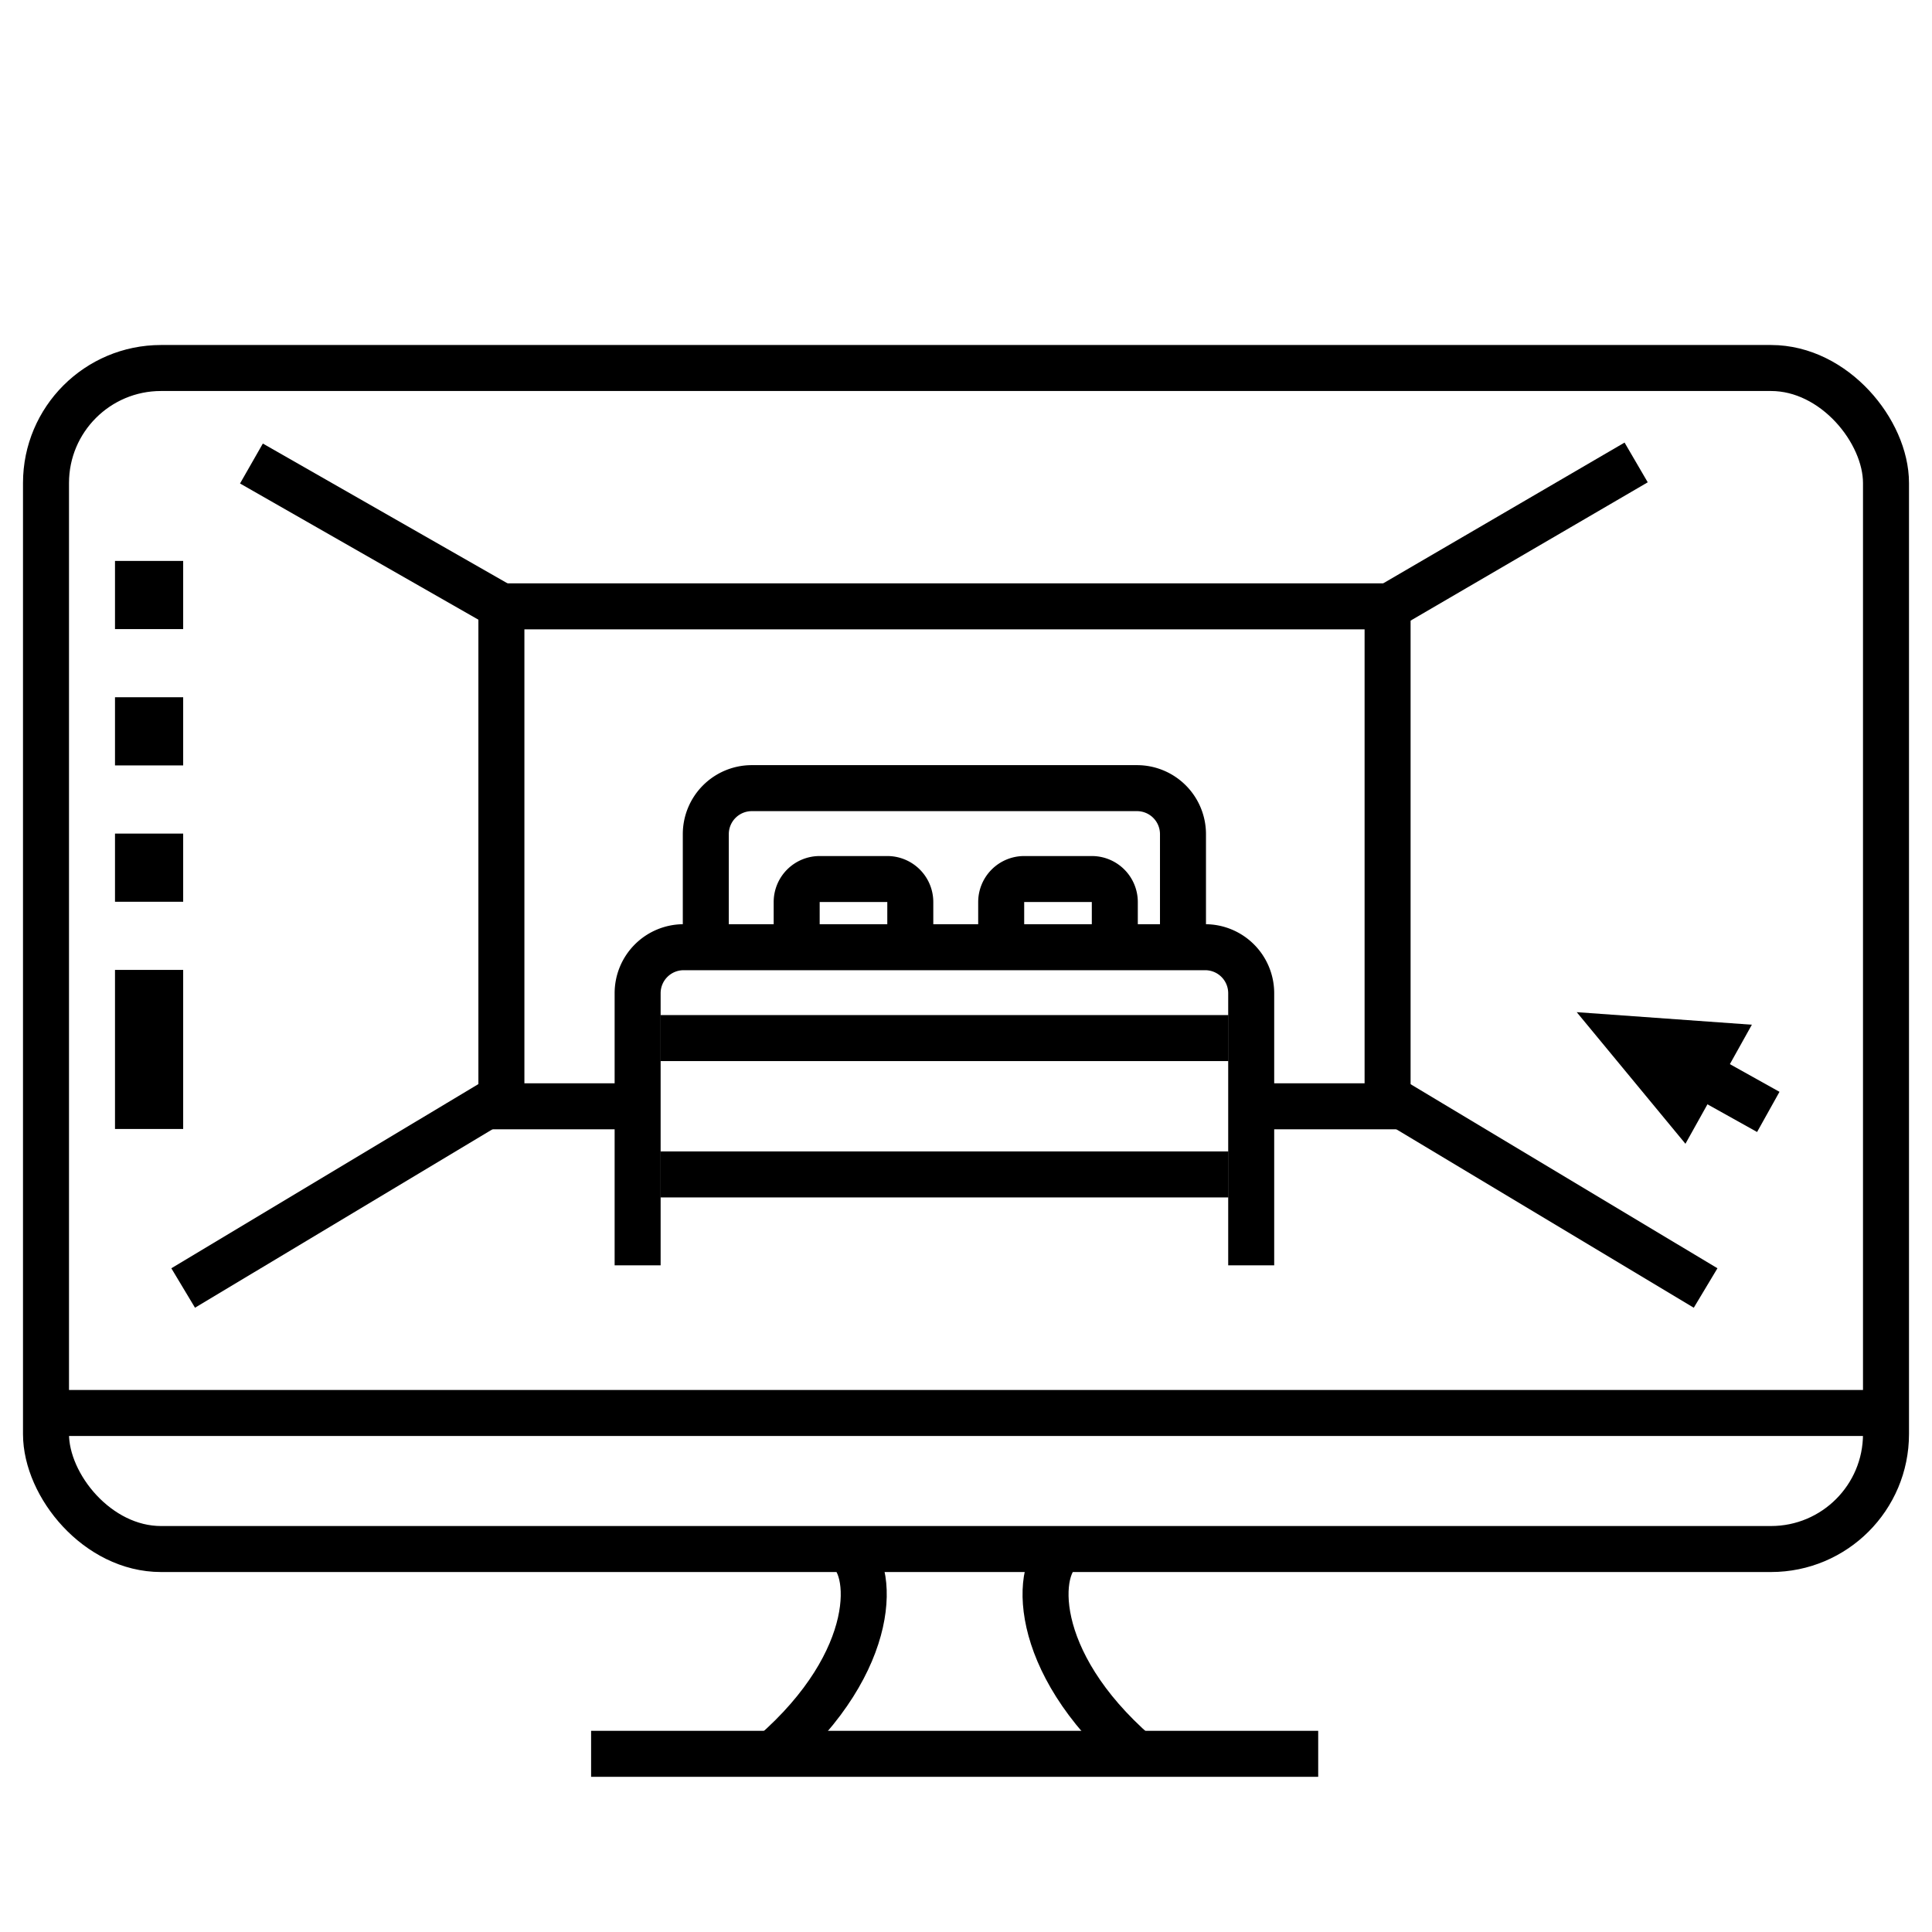 <svg xmlns="http://www.w3.org/2000/svg" xmlns:xlink="http://www.w3.org/1999/xlink" width="84" height="84" viewBox="0 0 84 84">
  <rect x="0" y="0" width="84" height="84" fill="#808080" stroke="none"/>
  <defs>
    <clipPath id="clip-path">
      <rect id="Rectangle_9" data-name="Rectangle 9" width="84" height="84" fill="#fff"/>
    </clipPath>
  </defs>
  <g id="_3D_Design" data-name="3D Design" clip-path="url(#clip-path)">
    <rect id="Rectangle_2" data-name="Rectangle 2" width="84" height="84" fill="#fff"/>
    <rect id="Rectangle_3" data-name="Rectangle 3" width="84" height="84" fill="#fff"/>
    <rect id="Rectangle_4" data-name="Rectangle 4" width="80" height="51.349" rx="5" transform="translate(2 16)" fill="none" stroke="#000" stroke-width="2"/>
    <path id="Path_23" data-name="Path 23" d="M28.217,48.1H21.8V26.363h38.53V48.1H54.892" fill="none" stroke="#000" stroke-width="2"/>
    <path id="Path_24" data-name="Path 24" d="M22.783,47.11,7.964,56" fill="none" stroke="#000" stroke-width="2"/>
    <path id="Path_25" data-name="Path 25" d="M59.337,47.11,74.157,56" fill="none" stroke="#000" stroke-width="2"/>
    <path id="Path_26" data-name="Path 26" d="M21.8,26.363l-10.868-6.21" fill="none" stroke="#000" stroke-width="2"/>
    <path id="Path_27" data-name="Path 27" d="M60.325,26.412l10.812-6.306" fill="none" stroke="#000" stroke-width="2"/>
    <path id="Path_28" data-name="Path 28" d="M1.988,61.434h79.53" fill="none" stroke="#000" stroke-width="2"/>
    <path id="Path_29" data-name="Path 29" d="M73.28,49.729l-4.727-5.722,7.615.546Z"/>
    <path id="Path_30" data-name="Path 30" d="M73.862,46.659l3.02,1.685" fill="none" stroke="#000" stroke-width="2"/>
    <rect id="Rectangle_5" data-name="Rectangle 5" width="2.964" height="2.964" transform="translate(5 24.388)"/>
    <rect id="Rectangle_6" data-name="Rectangle 6" width="2.964" height="2.964" transform="translate(5 30.315)"/>
    <rect id="Rectangle_7" data-name="Rectangle 7" width="2.964" height="2.964" transform="translate(5 36.243)"/>
    <rect id="Rectangle_8" data-name="Rectangle 8" width="2.964" height="6.916" transform="translate(5 42.17)"/>
    <path id="Path_31" data-name="Path 31" d="M36.786,67.361c1.238.706,1.485,4.827-3.183,8.892" fill="none" stroke="#000" stroke-width="2"/>
    <path id="Path_32" data-name="Path 32" d="M46.227,67.361c-1.238.706-1.485,4.827,3.183,8.892" fill="none" stroke="#000" stroke-width="2"/>
    <path id="Path_33" data-name="Path 33" d="M25.7,76.253H57.313" fill="none" stroke="#000" stroke-width="2"/>
    <path id="Path_34" data-name="Path 34" d="M54.4,55.014V43.183a2,2,0,0,0-2-2H29.723a2,2,0,0,0-2,2V55.014" fill="none" stroke="#000" stroke-width="2"/>
    <path id="Path_35" data-name="Path 35" d="M51.434,41.183V36.267a2,2,0,0,0-2-2H32.687a2,2,0,0,0-2,2v4.916" fill="none" stroke="#000" stroke-width="2"/>
    <path id="Path_36" data-name="Path 36" d="M39.578,40.195v-.976a1,1,0,0,0-1-1h-2.94a1,1,0,0,0-1,1v.976" fill="none" stroke="#000" stroke-width="2"/>
    <path id="Path_37" data-name="Path 37" d="M48.47,40.195v-.976a1,1,0,0,0-1-1H44.53a1,1,0,0,0-1,1v.976" fill="none" stroke="#000" stroke-width="2"/>
    <path id="Path_38" data-name="Path 38" d="M28.711,51.062h24.7" fill="none" stroke="#000" stroke-width="2"/>
    <path id="Path_39" data-name="Path 39" d="M28.711,45.134h24.7" fill="none" stroke="#000" stroke-width="2"/>
  </g>
</svg>
